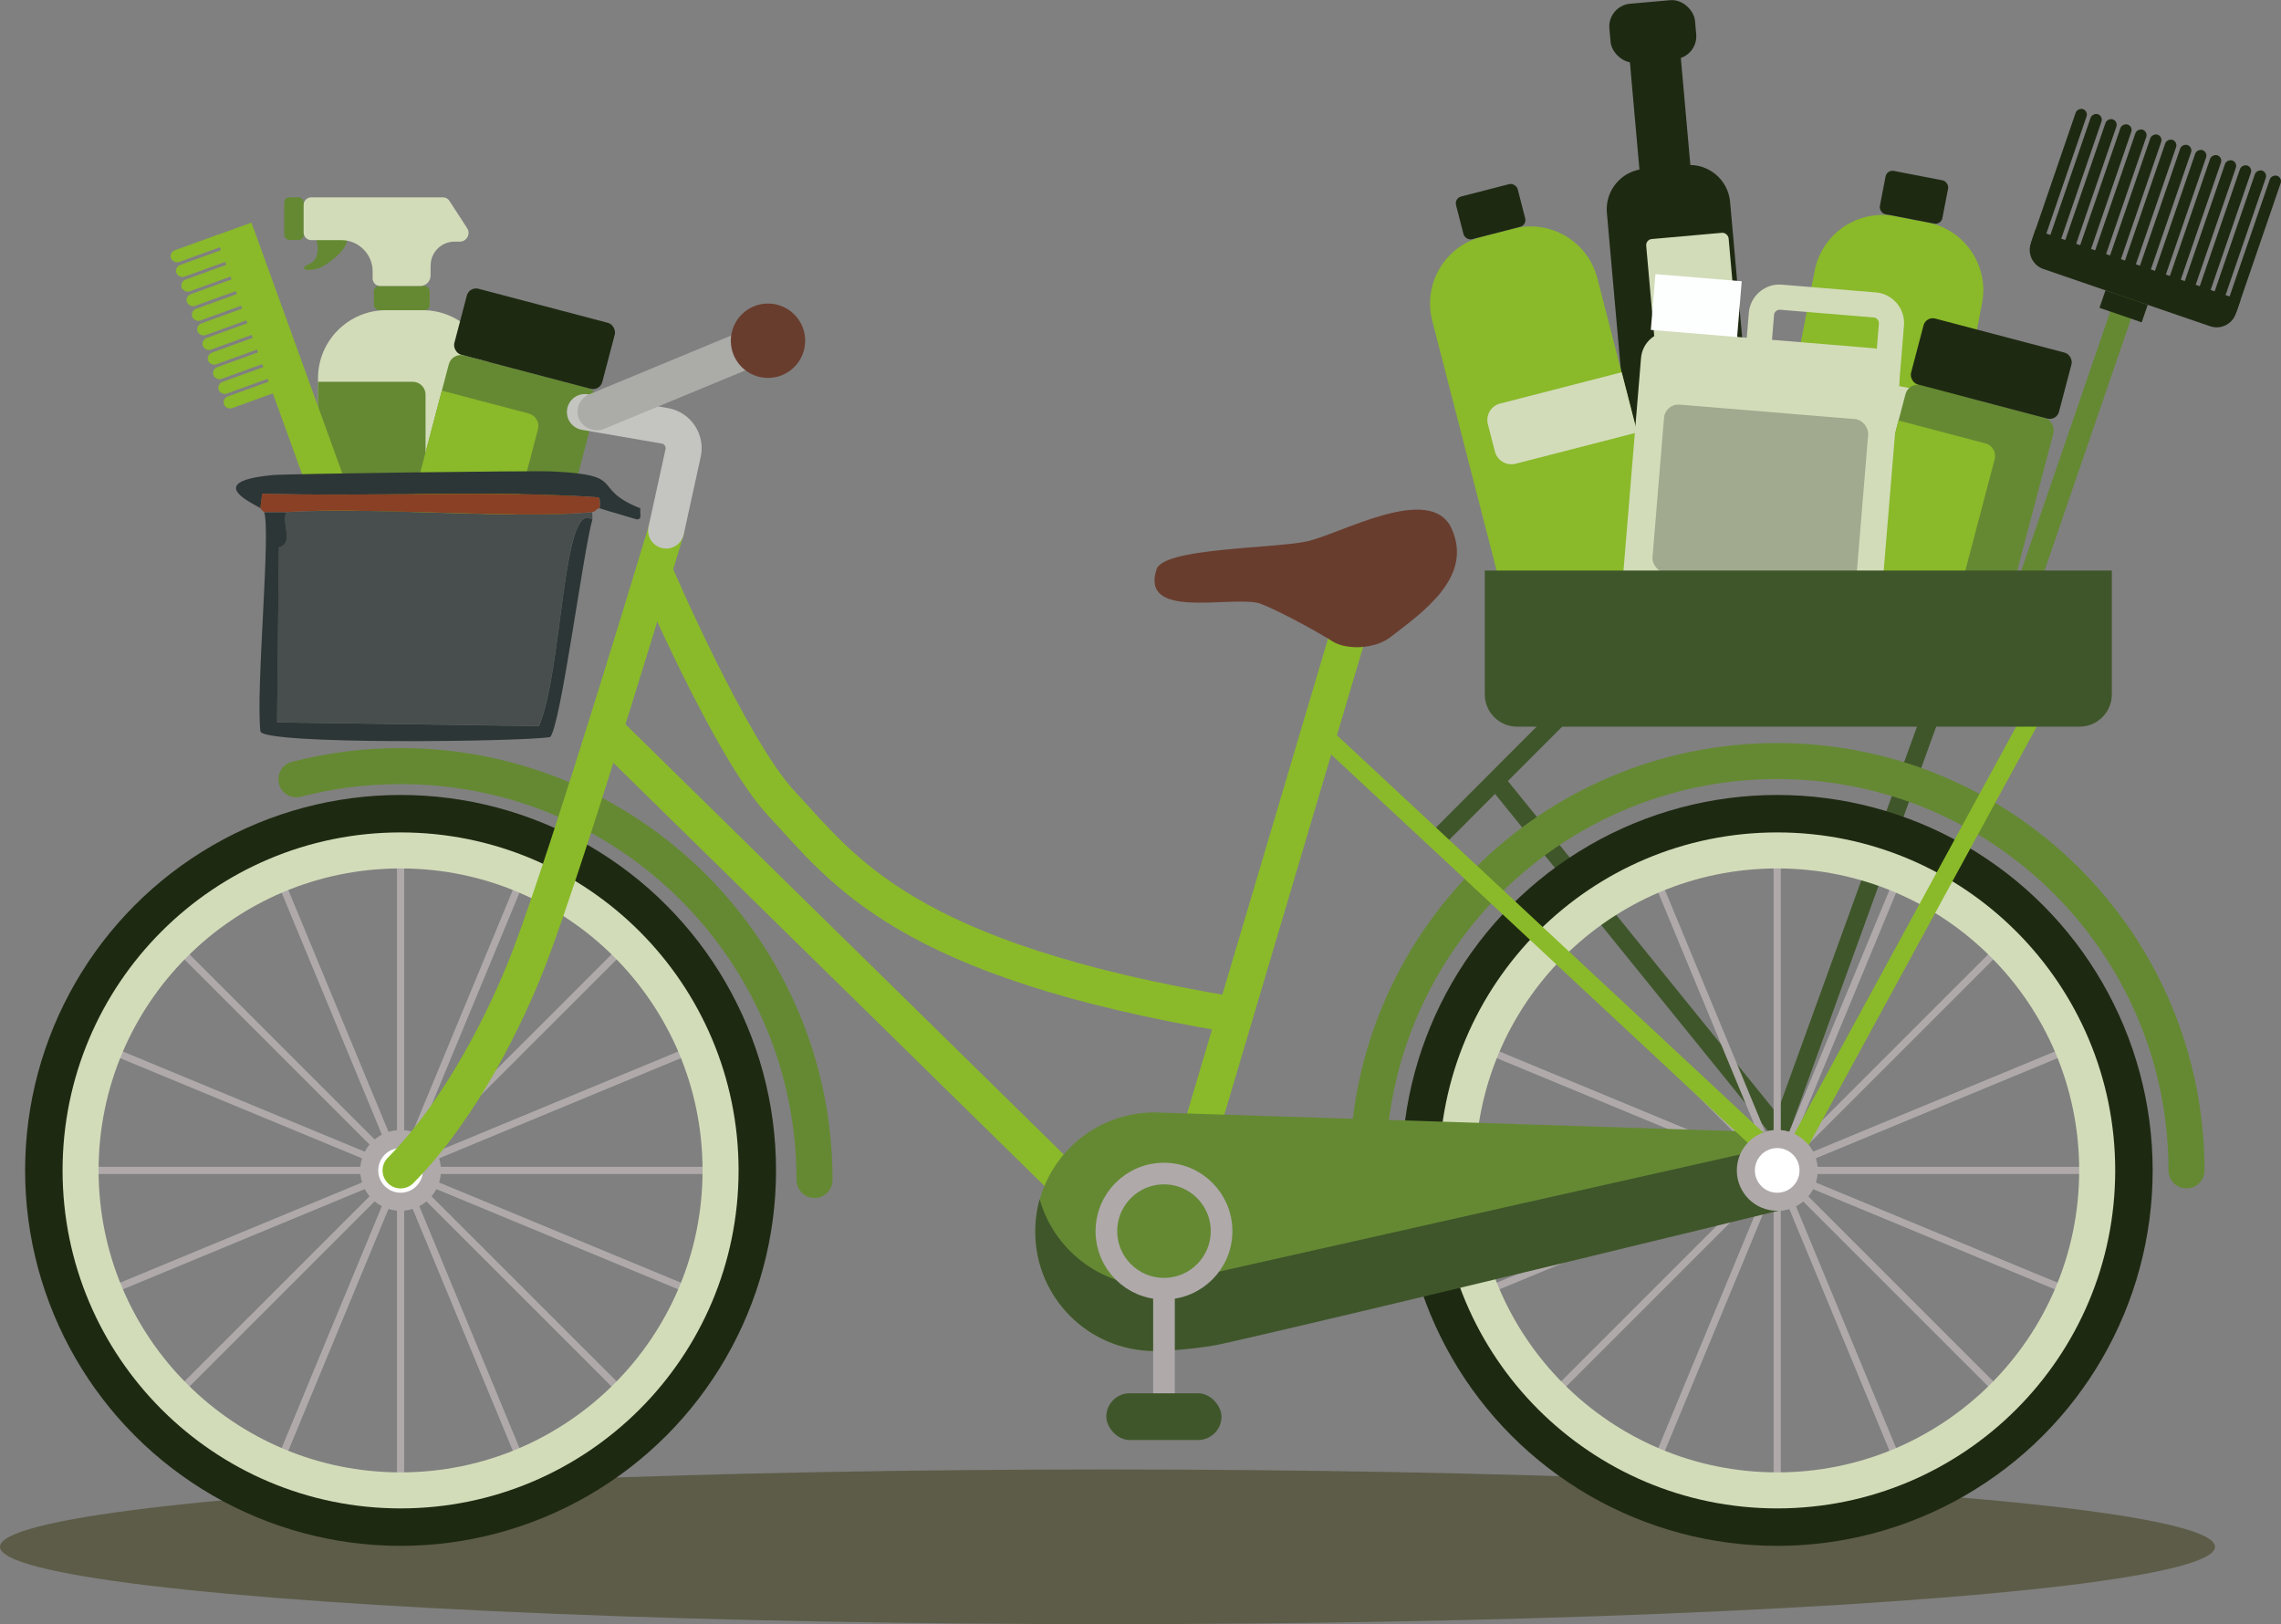 <?xml version="1.0" encoding="UTF-8"?><svg id="b" xmlns="http://www.w3.org/2000/svg" viewBox="0 0 253.91 180.8"><rect x="0" y="0" width="253.91" height="180.8" fill="#808080" stroke="none"/><g id="c"><ellipse cx="123.28" cy="172.19" rx="123.28" ry="8.61" fill="#5d5c48"/><path d="M35.05,26.15s1.04,2.48-.61,3.23c-1.65.75.4.92,1.56.24.83-.48,3.48-2.43,2.34-3.47-1.14-1.04-3.3,0-3.3,0Z" fill="#658933"/><rect x="31.64" y="21.96" width="2.17" height="4.76" rx=".58" ry=".58" fill="#658933"/><rect x="41.62" y="31.83" width="6.21" height="2.7" rx=".58" ry=".58" fill="#658933"/><path d="M47.94,29.54c0-1.45,1.19-2.64,2.64-2.64h.6c.77,0,1.24-.86.82-1.5l-1.98-3.05c-.15-.24-.42-.38-.7-.38h-14.68c-.46,0-.84.38-.84.84v3.08c0,.46.38.84.84.84h3.36c1.92,0,3.48,1.57,3.48,3.48v.79c0,.46.38.84.84.84h4.44c.65,0,1.17-.52,1.17-1.17v-1.12Z" fill="#d2dcb9"/><path d="M42.98,34.53h4.07c4.19,0,7.58,3.4,7.58,7.58v16.92c0,1.46-1.19,2.64-2.64,2.64h-13.95c-1.46,0-2.64-1.19-2.64-2.64v-16.92c0-4.19,3.4-7.58,7.58-7.58Z" fill="#d2dcb9"/><path d="M35.39,42.5h10.56c.78,0,1.42.64,1.42,1.42v11.87c0,.78-.64,1.42-1.42,1.42h-10.56v-14.71h0Z" fill="#658933"/><rect x="46.78" y="40.95" width="17.03" height="25.54" rx="1.39" ry="1.39" transform="translate(15.5 -12.3) rotate(14.75)" fill="#658933"/><rect x="50.99" y="33.91" width="17.03" height="7.59" rx="1.06" ry="1.06" transform="translate(11.56 -13.9) rotate(14.75)" fill="#1e2912"/><path d="M46.8,44.66h10.01c.8,0,1.44.65,1.44,1.44v14.35c0,.8-.65,1.44-1.44,1.44h-10.01v-17.23h0Z" transform="translate(15.29 -11.62) rotate(14.75)" fill="#8ab92a"/><rect x="30.82" y="24.28" width="4.24" height="40.75" transform="translate(-13.24 13.89) rotate(-19.91)" fill="#8ab92a"/><rect x="18.85" y="26.97" width="6.4" height="1.39" rx=".7" ry=".7" transform="translate(-8.11 9.16) rotate(-19.91)" fill="#8ab92a"/><rect x="19.44" y="28.6" width="6.4" height="1.39" rx=".7" ry=".7" transform="translate(-8.62 9.46) rotate(-19.91)" fill="#8ab92a"/><rect x="20.03" y="30.23" width="6.4" height="1.39" rx=".7" ry=".7" transform="translate(-9.14 9.76) rotate(-19.91)" fill="#8ab92a"/><rect x="20.62" y="31.85" width="6.4" height="1.39" rx=".7" ry=".7" transform="translate(-9.66 10.06) rotate(-19.91)" fill="#8ab92a"/><rect x="21.21" y="33.48" width="6.4" height="1.39" rx=".7" ry=".7" transform="translate(-10.18 10.36) rotate(-19.91)" fill="#8ab92a"/><rect x="21.8" y="35.11" width="6.4" height="1.39" rx=".7" ry=".7" transform="translate(-10.7 10.65) rotate(-19.91)" fill="#8ab92a"/><rect x="22.39" y="36.73" width="6.4" height="1.39" rx=".7" ry=".7" transform="translate(-11.22 10.95) rotate(-19.91)" fill="#8ab92a"/><rect x="22.98" y="38.36" width="6.4" height="1.39" rx=".7" ry=".7" transform="translate(-11.74 11.25) rotate(-19.91)" fill="#8ab92a"/><rect x="23.57" y="39.98" width="6.4" height="1.39" rx=".7" ry=".7" transform="translate(-12.26 11.55) rotate(-19.91)" fill="#8ab92a"/><rect x="24.15" y="41.61" width="6.4" height="1.39" rx=".7" ry=".7" transform="translate(-12.77 11.85) rotate(-19.91)" fill="#8ab92a"/><rect x="24.74" y="43.24" width="6.4" height="1.39" rx=".7" ry=".7" transform="translate(-13.29 12.14) rotate(-19.91)" fill="#8ab92a"/><path d="M207.05,24.04h3.62c4.24,0,7.68,3.44,7.68,7.68v33.55h-18.98V31.72c0-4.24,3.44-7.68,7.68-7.68Z" transform="translate(12.27 -38.83) rotate(10.94)" fill="#8ab92a"/><path d="M204.09,42.8h13.97v6.92h-13.97c-1.05,0-1.9-.85-1.9-1.9v-3.13c0-1.05.85-1.9,1.9-1.9Z" transform="translate(12.6 -39.04) rotate(10.94)" fill="#d2dcb9"/><rect x="209.51" y="19.51" width="7.09" height="4.91" rx=".78" ry=".78" transform="translate(8.04 -40.04) rotate(10.94)" fill="#1e2912"/><rect x="208.94" y="44.26" width="17.03" height="25.54" rx="1.39" ry="1.39" transform="translate(21.68 -53.47) rotate(14.75)" fill="#658933"/><rect x="213.15" y="37.22" width="17.03" height="7.59" rx="1.06" ry="1.06" transform="translate(17.74 -55.07) rotate(14.75)" fill="#1e2912"/><path d="M208.96,47.97h10.01c.8,0,1.44.65,1.44,1.44v14.35c0,.8-.65,1.44-1.44,1.44h-10.01v-17.23h0Z" transform="translate(21.47 -52.78) rotate(14.75)" fill="#8ab92a"/><path d="M184.77,18.51h4.76c2.49,0,4.51,2.02,4.51,4.51v36.65h-13.77V23.02c0-2.49,2.02-4.51,4.51-4.51Z" transform="translate(-2.73 16.73) rotate(-5.08)" fill="#1e2912"/><rect x="182.16" y="5.2" width="5.69" height="19.58" transform="translate(-.6 16.44) rotate(-5.08)" fill="#1e2912"/><rect x="179.2" y=".2" width="9.57" height="6.58" rx="2.54" ry="2.54" transform="translate(.41 16.31) rotate(-5.08)" fill="#1e2912"/><rect x="184.39" y="26.21" width="9.21" height="27.58" rx=".68" ry=".68" transform="translate(-2.8 16.89) rotate(-5.08)" fill="#d2dcb9"/><rect x="228.57" y="30.85" width="2.45" height="44.96" transform="translate(29.77 -71.73) rotate(18.95)" fill="#658933"/><path d="M225.29,29.39h24.14v1.58c0,1.25-1.01,2.26-2.26,2.26h-19.61c-1.25,0-2.26-1.01-2.26-2.26v-1.58h0Z" transform="translate(23.03 -75.38) rotate(18.95)" fill="#1e2912"/><rect x="221.03" y="19.23" width="16.34" height="1.28" rx=".64" ry=".64" transform="translate(135.99 230.2) rotate(-71.05)" fill="#1e2912"/><rect x="222.7" y="19.8" width="16.34" height="1.28" rx=".64" ry=".64" transform="translate(136.57 232.16) rotate(-71.05)" fill="#1e2912"/><rect x="224.36" y="20.37" width="16.34" height="1.28" rx=".64" ry=".64" transform="translate(137.15 234.12) rotate(-71.05)" fill="#1e2912"/><rect x="226.02" y="20.94" width="16.34" height="1.28" rx=".64" ry=".64" transform="translate(137.73 236.08) rotate(-71.05)" fill="#1e2912"/><rect x="227.68" y="21.51" width="16.34" height="1.28" rx=".64" ry=".64" transform="translate(138.32 238.04) rotate(-71.05)" fill="#1e2912"/><rect x="229.35" y="22.08" width="16.34" height="1.28" rx=".64" ry=".64" transform="translate(138.9 239.99) rotate(-71.05)" fill="#1e2912"/><rect x="231.01" y="22.65" width="16.34" height="1.28" rx=".64" ry=".64" transform="translate(139.48 241.95) rotate(-71.05)" fill="#1e2912"/><rect x="232.67" y="23.22" width="16.34" height="1.28" rx=".64" ry=".64" transform="translate(140.07 243.91) rotate(-71.05)" fill="#1e2912"/><rect x="234.34" y="23.8" width="16.34" height="1.28" rx=".64" ry=".64" transform="translate(140.65 245.87) rotate(-71.05)" fill="#1e2912"/><rect x="236" y="24.37" width="16.34" height="1.28" rx=".64" ry=".64" transform="translate(141.23 247.83) rotate(-71.05)" fill="#1e2912"/><rect x="237.66" y="24.94" width="16.34" height="1.28" rx=".64" ry=".64" transform="translate(141.81 249.79) rotate(-71.05)" fill="#1e2912"/><rect x="239.32" y="25.51" width="16.34" height="1.28" rx=".64" ry=".64" transform="translate(142.4 251.74) rotate(-71.05)" fill="#1e2912"/><rect x="240.99" y="26.08" width="16.34" height="1.28" rx=".64" ry=".64" transform="translate(142.98 253.7) rotate(-71.05)" fill="#1e2912"/><rect x="242.65" y="26.65" width="16.34" height="1.28" rx=".64" ry=".64" transform="translate(143.56 255.66) rotate(-71.05)" fill="#1e2912"/><rect x="233.91" y="33.07" width="4.97" height="2.06" transform="translate(23.88 -74.92) rotate(18.95)" fill="#1e2912"/><path d="M170.04,25.24h3.62c4.24,0,7.68,3.44,7.68,7.68v33.55h-18.98v-33.55c0-4.24,3.44-7.68,7.68-7.68Z" transform="translate(-6.01 44.31) rotate(-14.44)" fill="#8ab92a"/><path d="M167.66,43.3h13.97v6.92h-13.97c-1.05,0-1.9-.85-1.9-1.9v-3.13c0-1.05.85-1.9,1.9-1.9Z" transform="translate(-6.17 44.8) rotate(-14.44)" fill="#d2dcb9"/><rect x="162.38" y="21.1" width="7.09" height="4.91" rx=".78" ry=".78" transform="translate(-.63 42.13) rotate(-14.44)" fill="#1e2912"/><rect x="181.39" y="37.78" width="28.87" height="36.45" rx="3.22" ry="3.22" transform="translate(5.27 -15.93) rotate(4.72)" fill="#d2dcb9"/><rect x="184" y="30.9" width="9.64" height="6.23" transform="translate(3.44 -15.42) rotate(4.72)" fill="#fdfefe"/><path d="M198.09,34.48h.06s10.43.86,10.43.86c.21.02.35.13.42.22.08.09.16.24.15.45l-.32,3.91-11.67-.96.32-3.91c.03-.32.3-.57.62-.57M198.09,31.67c-1.77,0-3.27,1.36-3.42,3.15l-.55,6.71,17.27,1.43.55-6.71c.16-1.89-1.25-3.55-3.14-3.7l-10.43-.86c-.1,0-.19-.01-.29-.01h0Z" fill="#d2dcb9"/><rect x="184.55" y="45.82" width="22.8" height="18.79" rx="1.6" ry="1.6" transform="translate(5.21 -15.94) rotate(4.72)" fill="#a1a98e"/><line x1="215.47" y1="78.1" x2="197.83" y2="126.8" fill="none" stroke="#3f562a" stroke-miterlimit="10" stroke-width="2.01"/><line x1="166.89" y1="87.36" x2="198.23" y2="126.08" fill="none" stroke="#3f562a" stroke-miterlimit="10" stroke-width="2.01"/><line x1="174.46" y1="78.9" x2="159.47" y2="93.92" fill="none" stroke="#3f562a" stroke-miterlimit="10" stroke-width="2.01"/><path d="M72.78,63.43s8.48,19.86,14.17,25.97c6.98,7.49,13.62,17.45,50.33,23.57" fill="none" stroke="#8aba29" stroke-miterlimit="10" stroke-width="4.01"/><line x1="67.34" y1="81.19" x2="119.68" y2="132.57" fill="none" stroke="#8aba29" stroke-miterlimit="10" stroke-width="4.01"/><line x1="150.32" y1="69.75" x2="133.51" y2="126.39" fill="none" stroke="#8aba29" stroke-miterlimit="10" stroke-width="4.01"/><line x1="30.96" y1="163.19" x2="58.22" y2="97.38" fill="none" stroke="#afa9aa" stroke-miterlimit="10" stroke-width=".8"/><line x1="44.59" y1="94.67" x2="44.59" y2="165.9" fill="none" stroke="#afa9aa" stroke-miterlimit="10" stroke-width=".8"/><line x1="30.96" y1="97.38" x2="58.22" y2="163.19" fill="none" stroke="#afa9aa" stroke-miterlimit="10" stroke-width=".8"/><line x1="19.4" y1="105.11" x2="69.77" y2="155.47" fill="none" stroke="#afa9aa" stroke-miterlimit="10" stroke-width=".8"/><line x1="11.68" y1="116.66" x2="77.49" y2="143.92" fill="none" stroke="#afa9aa" stroke-miterlimit="10" stroke-width=".8"/><line x1="8.97" y1="130.29" x2="80.2" y2="130.29" fill="none" stroke="#afa9aa" stroke-miterlimit="10" stroke-width=".8"/><line x1="11.68" y1="143.92" x2="77.49" y2="116.66" fill="none" stroke="#afa9aa" stroke-miterlimit="10" stroke-width=".8"/><line x1="19.4" y1="155.47" x2="69.77" y2="105.11" fill="none" stroke="#afa9aa" stroke-miterlimit="10" stroke-width=".8"/><circle cx="44.59" cy="130.29" r="39.59" fill="none" stroke="#1e2912" stroke-miterlimit="10" stroke-width="4.41"/><circle cx="44.59" cy="130.29" r="35.62" fill="none" stroke="#d2dcb9" stroke-miterlimit="10" stroke-width="4.01"/><circle cx="44.59" cy="130.29" r="3.49" fill="#fff" stroke="#afa9aa" stroke-miterlimit="10" stroke-width="2.01"/><line x1="184.2" y1="163.19" x2="211.46" y2="97.38" fill="none" stroke="#afa9aa" stroke-miterlimit="10" stroke-width=".8"/><line x1="197.83" y1="94.67" x2="197.83" y2="165.9" fill="none" stroke="#afa9aa" stroke-miterlimit="10" stroke-width=".8"/><line x1="184.2" y1="97.38" x2="211.46" y2="163.19" fill="none" stroke="#afa9aa" stroke-miterlimit="10" stroke-width=".8"/><line x1="172.65" y1="105.11" x2="223.01" y2="155.47" fill="none" stroke="#afa9aa" stroke-miterlimit="10" stroke-width=".8"/><line x1="164.92" y1="116.66" x2="230.73" y2="143.92" fill="none" stroke="#afa9aa" stroke-miterlimit="10" stroke-width=".8"/><line x1="162.21" y1="130.29" x2="233.44" y2="130.29" fill="none" stroke="#afa9aa" stroke-miterlimit="10" stroke-width=".8"/><line x1="164.92" y1="143.92" x2="230.73" y2="116.66" fill="none" stroke="#afa9aa" stroke-miterlimit="10" stroke-width=".8"/><line x1="172.65" y1="155.47" x2="223.01" y2="105.11" fill="none" stroke="#afa9aa" stroke-miterlimit="10" stroke-width=".8"/><circle cx="197.83" cy="130.29" r="39.59" fill="none" stroke="#1e2912" stroke-miterlimit="10" stroke-width="4.41"/><circle cx="197.83" cy="130.29" r="35.62" fill="none" stroke="#d2dcb9" stroke-miterlimit="10" stroke-width="4.01"/><circle cx="197.83" cy="130.29" r="3.49" fill="#fff" stroke="#afa9aa" stroke-miterlimit="10" stroke-width="2.01"/><path d="M243.39,130.29c0-25.17-20.4-45.57-45.57-45.57s-45.57,20.4-45.57,45.57" fill="none" stroke="#658933" stroke-linecap="round" stroke-miterlimit="10" stroke-width="4.01"/><path d="M90.67,131.36c0-25.45-20.63-46.08-46.08-46.08-4.01,0-7.89.51-11.6,1.47" fill="none" stroke="#658933" stroke-linecap="round" stroke-miterlimit="10" stroke-width="4.01"/><path d="M198.23,126.08l-68.91-2.22c-.26-.02-.53-.03-.79-.03-7.34,0-13.28,5.95-13.28,13.28s5.95,13.28,13.28,13.28c2.04,0,3.97-.46,5.7-1.28l64.01-14.4v-8.63Z" fill="#658933"/><path d="M198.23,127.49v7.22s-45.41,11.11-62.25,14.9c-1.87.42-5.42.78-7.46.78-7.34,0-13.28-5.94-13.28-13.28,0-1.25.17-2.46.49-3.61,1.58,5.58,6.7,9.67,12.79,9.67,2.04,0,3.97-.46,5.7-1.28l64.01-14.4Z" fill="#3f562a"/><line x1="129.57" y1="143.46" x2="129.57" y2="156.29" fill="none" stroke="#afa9aa" stroke-miterlimit="10" stroke-width="2.41"/><rect x="123.15" y="155.1" width="12.82" height="5.2" rx="2.6" ry="2.6" fill="#3f562a"/><circle cx="129.57" cy="137.05" r="6.41" fill="none" stroke="#afa9aa" stroke-miterlimit="10" stroke-width="2.41"/><line x1="148.04" y1="82.49" x2="195.58" y2="126.8" fill="none" stroke="#8aba29" stroke-miterlimit="10" stroke-width="2.01"/><line x1="226.01" y1="80.09" x2="200.18" y2="127.49" fill="none" stroke="#8aba29" stroke-miterlimit="10" stroke-width="2.01"/><path d="M147.63,70.96c.77.47,1.28.97,3.08,1.08.61.04,2.6,0,4.03-1.09,3.72-2.85,9.27-6.73,6.85-12.1-2.35-5.2-12.56.71-16.22,1.44-3.96.79-15.85.71-16.63,3.08-1.82,5.57,7.81,3.02,11.25,3.74.95.2,5.43,2.51,7.63,3.86Z" fill="#693d2e"/><path d="M44.59,130.29c6.83-6.89,11.89-17.32,14.37-23.81,4.44-11.63,15.19-47.42,15.19-47.42" fill="none" stroke="#8aba29" stroke-linecap="round" stroke-miterlimit="10" stroke-width="4.01"/><path d="M65.11,45.87l8.88,1.53c1.43.24,2.36,1.63,2.05,3.04l-1.89,8.62" fill="none" stroke="#c4c5c1" stroke-linecap="round" stroke-miterlimit="10" stroke-width="4.01"/><path d="M31.86,57.01c-.58,1.31.93,3.41-.82,3.9l-.21,19.5,29.15.41c2.68-6.14,2.6-25.42,5.95-22.99.06-.21-.03-.56,0-.82-7.94.84-24.49-.61-34.07,0Z" fill="#484d4d"/><path d="M29.4,57.01c.77,2.04-.95,19.85-.41,24.43.65,1.48,28.68,1.14,32.23.62,1.16-.95,3.71-20.77,4.72-24.22-3.35-2.43-3.28,16.85-5.95,22.99l-29.15-.41.21-19.5c1.75-.49.24-2.59.82-3.9h-2.46Z" fill="#2d3636"/><path d="M30.22,52.9c-7.95.77-1.48,3.37-1.23,3.69l.21-1.64c12.45.37,24.91-.42,37.36.41.39.11.13,1.21.21,1.23.84.29,3.91,1.15,4.11,1.23.67.01.3-.67.41-1.23-5.74-2.28-1.2-3.72-9.85-4.11-2.15-.1-29.65.26-31.2.41Z" fill="#2d3636"/><path d="M28.99,56.59c.31.41.4.38.41.41h2.46c9.58-.61,26.13.84,34.07,0,.41-.04.46-.43.82-.41-.07-.02.18-1.12-.21-1.23-12.45-.83-24.91-.04-37.36-.41l-.21,1.64Z" fill="#894024"/><path d="M165.28,63.51h69.8v13.79c0,1.98-1.61,3.59-3.59,3.59h-62.62c-1.98,0-3.59-1.61-3.59-3.59v-13.79h0Z" fill="#3f562a"/><rect x="63.49" y="39.72" width="25.22" height="4.19" rx="2.1" ry="2.1" transform="translate(-10.21 32.3) rotate(-22.5)" fill="#ababa8"/><circle cx="85.49" cy="37.93" r="4.14" fill="#693d2e"/><circle cx="197.83" cy="130.29" r="3.49" fill="#fff" stroke="#afa9aa" stroke-miterlimit="10" stroke-width="2.01"/></g></svg>